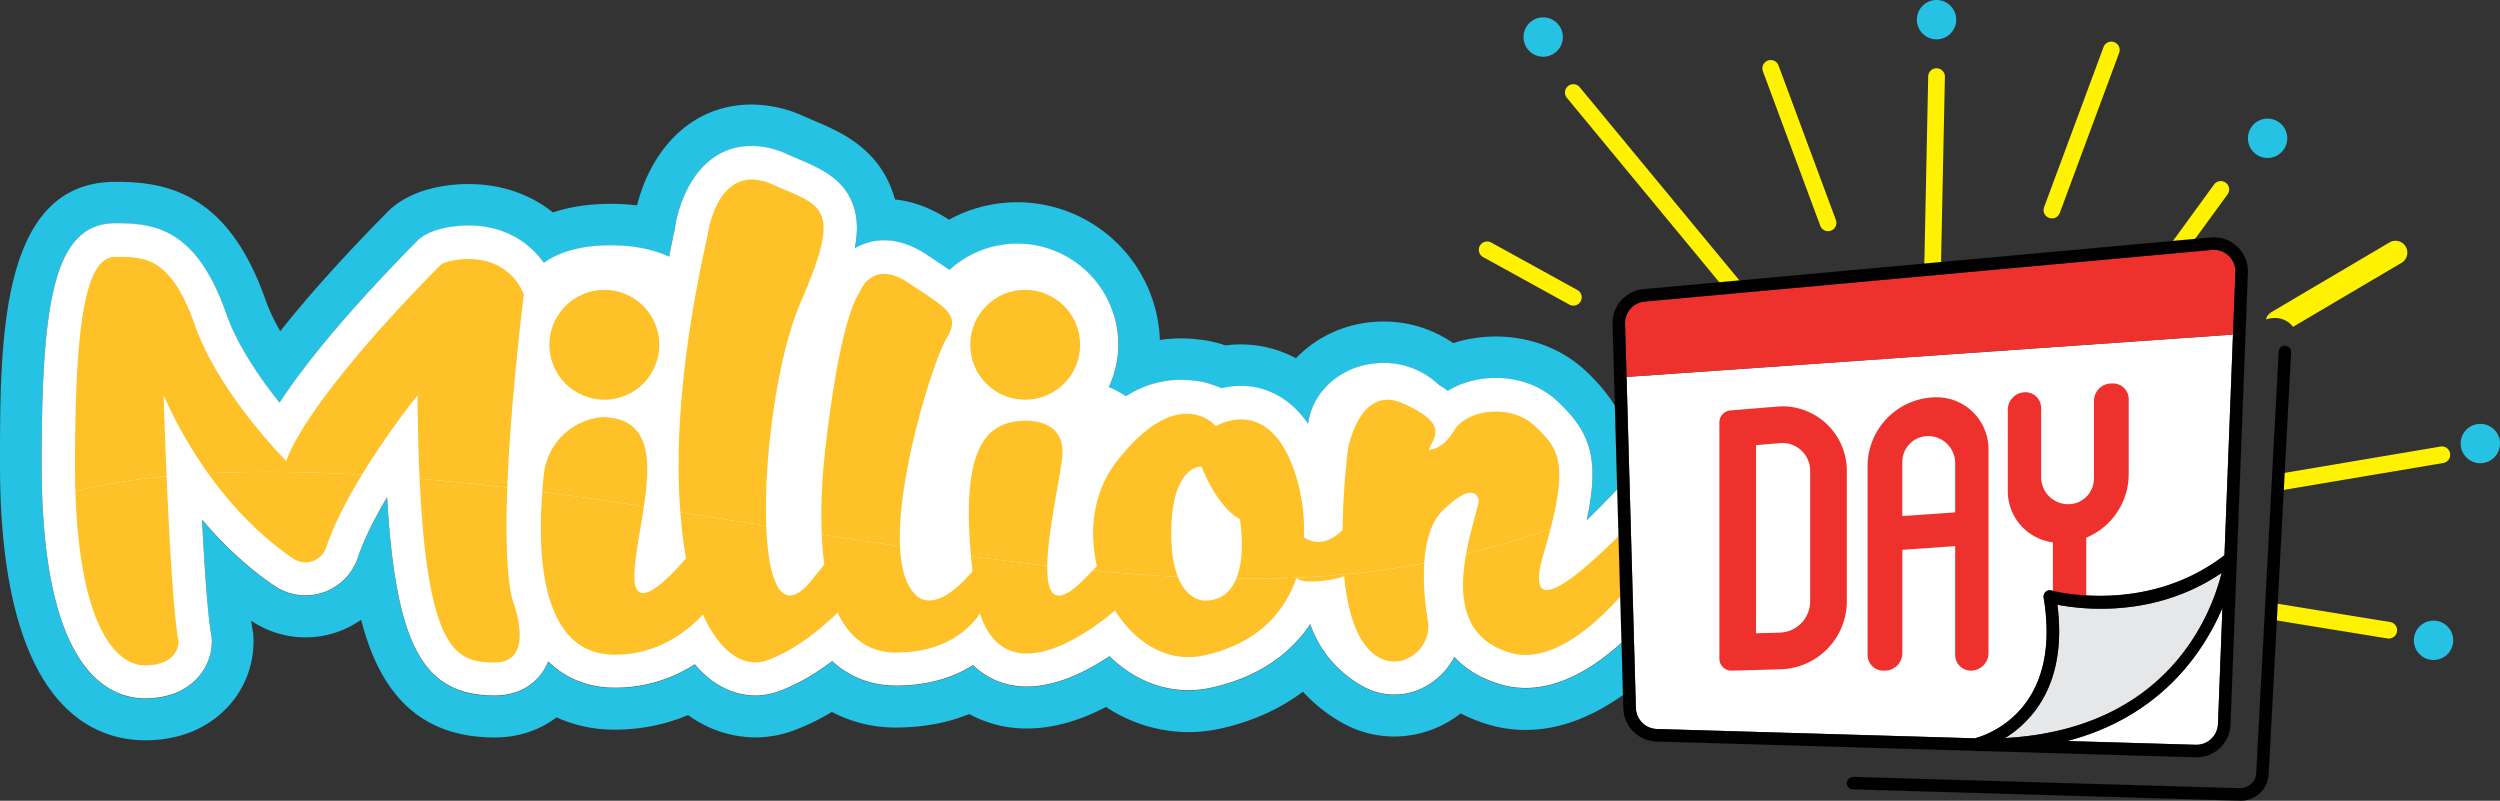 <svg id="b" xmlns="http://www.w3.org/2000/svg" xmlns:xlink="http://www.w3.org/1999/xlink" viewBox="0 0 950.08 304.31"><rect x="0" y="0" width="950.08" height="304.31" fill="#333333" stroke="none"/><defs><filter id="f" x="79.06" y="179.34" width="58.5" height="34.38" color-interpolation-filters="sRGB" filterUnits="userSpaceOnUse"><feFlood flood-color="#fff" result="bg"/><feBlend in="SourceGraphic" in2="bg"/></filter><filter id="i" x="79.06" y="-8343.44" width="58.5" height="32766" color-interpolation-filters="sRGB" filterUnits="userSpaceOnUse"><feFlood flood-color="#fff" result="bg"/><feBlend in="SourceGraphic" in2="bg"/></filter><filter id="n" x="28.65" y="180.99" width="39.19" height="71.85" color-interpolation-filters="sRGB" filterUnits="userSpaceOnUse"><feFlood flood-color="#fff" result="bg"/><feBlend in="SourceGraphic" in2="bg"/></filter><filter id="q" x="28.65" y="-8343.44" width="39.19" height="32766" color-interpolation-filters="sRGB" filterUnits="userSpaceOnUse"><feFlood flood-color="#fff" result="bg"/><feBlend in="SourceGraphic" in2="bg"/></filter><filter id="v" x="159.46" y="181.95" width="38.04" height="69.81" color-interpolation-filters="sRGB" filterUnits="userSpaceOnUse"><feFlood flood-color="#fff" result="bg"/><feBlend in="SourceGraphic" in2="bg"/></filter><filter id="y" x="159.46" y="-8343.44" width="38.04" height="32766" color-interpolation-filters="sRGB" filterUnits="userSpaceOnUse"><feFlood flood-color="#fff" result="bg"/><feBlend in="SourceGraphic" in2="bg"/></filter><filter id="ad" x="205.54" y="186.95" width="337.27" height="64.8" color-interpolation-filters="sRGB" filterUnits="userSpaceOnUse"><feFlood flood-color="#fff" result="bg"/><feBlend in="SourceGraphic" in2="bg"/></filter><filter id="ag" x="205.54" y="-8343.44" width="337.27" height="32766" color-interpolation-filters="sRGB" filterUnits="userSpaceOnUse"><feFlood flood-color="#fff" result="bg"/><feBlend in="SourceGraphic" in2="bg"/></filter><filter id="al" x="555.99" y="200.98" width="60.69" height="47.91" color-interpolation-filters="sRGB" filterUnits="userSpaceOnUse"><feFlood flood-color="#fff" result="bg"/><feBlend in="SourceGraphic" in2="bg"/></filter><filter id="ao" x="555.99" y="-8343.44" width="60.69" height="32766" color-interpolation-filters="sRGB" filterUnits="userSpaceOnUse"><feFlood flood-color="#fff" result="bg"/><feBlend in="SourceGraphic" in2="bg"/></filter><filter id="at" x="368.72" y="131.04" width="39.9" height="20.88" color-interpolation-filters="sRGB" filterUnits="userSpaceOnUse"><feFlood flood-color="#fff" result="bg"/><feBlend in="SourceGraphic" in2="bg"/></filter><filter id="aw" x="368.72" y="-8343.44" width="39.9" height="32766" color-interpolation-filters="sRGB" filterUnits="userSpaceOnUse"><feFlood flood-color="#fff" result="bg"/><feBlend in="SourceGraphic" in2="bg"/></filter><filter id="bb" x="208.79" y="131.04" width="39.9" height="20.88" color-interpolation-filters="sRGB" filterUnits="userSpaceOnUse"><feFlood flood-color="#fff" result="bg"/><feBlend in="SourceGraphic" in2="bg"/></filter><filter id="be" x="208.79" y="-8343.44" width="39.9" height="32766" color-interpolation-filters="sRGB" filterUnits="userSpaceOnUse"><feFlood flood-color="#fff" result="bg"/><feBlend in="SourceGraphic" in2="bg"/></filter><filter id="bj" x="178.48" y="117.65" width="7.28" height="7.28" color-interpolation-filters="sRGB" filterUnits="userSpaceOnUse"><feFlood flood-color="#fff" result="bg"/><feBlend in="SourceGraphic" in2="bg"/></filter><filter id="bm" x="178.48" y="-8343.44" width="7.28" height="32766" color-interpolation-filters="sRGB" filterUnits="userSpaceOnUse"><feFlood flood-color="#fff" result="bg"/><feBlend in="SourceGraphic" in2="bg"/></filter><filter id="br" x="230.64" y="122.92" width="15.33" height="15.33" color-interpolation-filters="sRGB" filterUnits="userSpaceOnUse"><feFlood flood-color="#fff" result="bg"/><feBlend in="SourceGraphic" in2="bg"/></filter><filter id="bu" x="230.64" y="-8343.44" width="15.33" height="32766" color-interpolation-filters="sRGB" filterUnits="userSpaceOnUse"><feFlood flood-color="#fff" result="bg"/><feBlend in="SourceGraphic" in2="bg"/></filter><filter id="bz" x="174.45" y="113.62" width="15.33" height="15.33" color-interpolation-filters="sRGB" filterUnits="userSpaceOnUse"><feFlood flood-color="#fff" result="bg"/><feBlend in="SourceGraphic" in2="bg"/></filter><filter id="cc" x="174.45" y="-8343.44" width="15.33" height="32766" color-interpolation-filters="sRGB" filterUnits="userSpaceOnUse"><feFlood flood-color="#fff" result="bg"/><feBlend in="SourceGraphic" in2="bg"/></filter><filter id="ch" x="391.17" y="124.92" width="15.33" height="15.33" color-interpolation-filters="sRGB" filterUnits="userSpaceOnUse"><feFlood flood-color="#fff" result="bg"/><feBlend in="SourceGraphic" in2="bg"/></filter><filter id="ck" x="391.17" y="-8343.44" width="15.33" height="32766" color-interpolation-filters="sRGB" filterUnits="userSpaceOnUse"><feFlood flood-color="#fff" result="bg"/><feBlend in="SourceGraphic" in2="bg"/></filter><filter id="cp" x="569.83" y="170.61" width="15.33" height="15.33" color-interpolation-filters="sRGB" filterUnits="userSpaceOnUse"><feFlood flood-color="#fff" result="bg"/><feBlend in="SourceGraphic" in2="bg"/></filter><filter id="cs" x="569.83" y="-8343.44" width="15.33" height="32766" color-interpolation-filters="sRGB" filterUnits="userSpaceOnUse"><feFlood flood-color="#fff" result="bg"/><feBlend in="SourceGraphic" in2="bg"/></filter><filter id="cx" x="475.04" y="190.82" width="15.33" height="15.33" color-interpolation-filters="sRGB" filterUnits="userSpaceOnUse"><feFlood flood-color="#fff" result="bg"/><feBlend in="SourceGraphic" in2="bg"/></filter><filter id="da" x="475.04" y="-8343.44" width="15.33" height="32766" color-interpolation-filters="sRGB" filterUnits="userSpaceOnUse"><feFlood flood-color="#fff" result="bg"/><feBlend in="SourceGraphic" in2="bg"/></filter><filter id="df" x="477.2" y="194.85" width="7.28" height="7.28" color-interpolation-filters="sRGB" filterUnits="userSpaceOnUse"><feFlood flood-color="#fff" result="bg"/><feBlend in="SourceGraphic" in2="bg"/></filter><filter id="di" x="477.2" y="-8343.44" width="7.28" height="32766" color-interpolation-filters="sRGB" filterUnits="userSpaceOnUse"><feFlood flood-color="#fff" result="bg"/><feBlend in="SourceGraphic" in2="bg"/></filter><filter id="dn" x="575.43" y="174.64" width="7.28" height="7.28" color-interpolation-filters="sRGB" filterUnits="userSpaceOnUse"><feFlood flood-color="#fff" result="bg"/><feBlend in="SourceGraphic" in2="bg"/></filter><filter id="dq" x="575.43" y="-8343.44" width="7.28" height="32766" color-interpolation-filters="sRGB" filterUnits="userSpaceOnUse"><feFlood flood-color="#fff" result="bg"/><feBlend in="SourceGraphic" in2="bg"/></filter><mask id="g" x="79.06" y="-8343.44" width="58.5" height="32766" maskUnits="userSpaceOnUse"/><mask id="d" x="79.06" y="179.34" width="58.5" height="34.38" maskUnits="userSpaceOnUse"><g filter="url(#f)"><g mask="url(#g)"><path d="M79.06 179.87c11.95 16.73 24.17 26.87 32.41 32.44a8.3 8.3 0 0 0 12.49-4.25c3.05-9.01 8.2-18.75 13.6-27.64-23.08-1.3-42.4-1.34-58.5-.55Z" style="mix-blend-mode:multiply" fill="url(#j)"/></g></g></mask><mask id="o" x="28.65" y="-8343.44" width="39.19" height="32766" maskUnits="userSpaceOnUse"/><mask id="l" x="28.65" y="180.99" width="39.19" height="71.85" maskUnits="userSpaceOnUse"><g filter="url(#n)"><g mask="url(#o)"><path d="M67.84 243.94c-2-11.37-3.56-40.23-4.53-62.95-14.58 1.38-25.93 3.46-34.66 5.77 1.56 49.01 14.4 66.08 26.53 66.08 12.93 0 12.66-8.9 12.66-8.9Z" style="mix-blend-mode:multiply" fill="url(#r)"/></g></g></mask><mask id="w" x="159.46" y="-8343.44" width="38.04" height="32766" maskUnits="userSpaceOnUse"/><mask id="t" x="159.46" y="181.95" width="38.04" height="69.81" maskUnits="userSpaceOnUse"><g filter="url(#v)"><g mask="url(#w)"><path d="M188.03 251.76c16.17 0 6.74-23.72 6.74-23.72-2.36-9.23-2.64-25.38-1.98-42.75-11.81-1.38-22.89-2.47-33.33-3.34 3.1 66.6 14.38 69.8 28.57 69.8Z" style="mix-blend-mode:multiply" fill="url(#z)"/></g></g></mask><mask id="ae" x="205.54" y="-8343.44" width="337.27" height="32766" maskUnits="userSpaceOnUse"/><mask id="ab" x="205.54" y="186.95" width="337.27" height="64.8" maskUnits="userSpaceOnUse"><g filter="url(#ad)"><g mask="url(#ae)"><path d="M233.57 248.8c14.36 0 25.3-6.56 33.58-15.22 6.71 14.85 16.01 20.4 24.36 17.37 11.1-4.03 20.98-12.41 26.82-18.12 4.45 9.38 11.55 15.16 22.23 15.16 18.76 0 27.9-9 31.86-14.85 9.31 28.67 38.17 9.96 50.87-.78.14-.13.26-.29.4-.42 7.72 12.3 20.05 20.2 33.96 17.12 19.93-4.42 30.4-16.02 35-29.34 1.33.86 3.37 1.36 6.43 1.25 4.92-.18 8.7-.9 11.74-2 1.85 19.09 7.34 27.68 13.42 30.99 9.17 4.98 20.12-3.77 18.39-14.05-1.05-6.25-1.85-14.3-1.36-21.91-22.8 4.35-46 6.16-71.44 5.91-1.95 4.73-5.52 8.34-11.98 8.34 0 0-6.5.35-10.21-9.04a735.93 735.93 0 0 1-32.35-2.42c-1.5 1.56-3.06 3.14-4.8 4.79-9.92 9.36-12.65 3.79-12.49-6.6a1442.9 1442.9 0 0 1-28.99-3.6c.17 1.87.34 3.75.56 5.73-15.44 18.22-22 8.5-22 8.5-3.55-3.72-5.19-10.16-5.54-18-9.53-1.4-19.46-2.9-29.73-4.48.17 3.92.48 7.7.98 11.28-1.82 2.55-3.18 3.93-3.18 3.93-12.4 17.3-18.05 4.2-18.9-18.5a14343.7 14343.7 0 0 1-32.64-5.18c.5 6.32 1.19 12.26 2.17 17.5-7.3 8.49-20.6 21.87-19.61 5.38.44-7.5 2.3-16.44 3.58-25.07-13.6-2.13-26.46-3.96-38.62-5.52-1.98 26.1.27 61.84 27.5 61.84Z" style="mix-blend-mode:multiply" fill="url(#ah)"/></g></g></mask><mask id="am" x="555.99" y="-8343.44" width="60.69" height="32766" maskUnits="userSpaceOnUse"/><mask id="aj" x="555.99" y="200.98" width="60.69" height="47.91" maskUnits="userSpaceOnUse"><g filter="url(#al)"><g mask="url(#am)"><path d="M573.66 247.99c14.83 4.52 31-8.68 43.02-22.26-.03-.18-.1-.32-.1-.52v-22.95c-18.94 19-37.61 33.95-29.99 8.27 1.04-3.5 1.9-6.62 2.65-9.55a344.94 344.94 0 0 1-32.06 9.54c-2.71 14.95-2.13 31.8 16.48 37.47Z" style="mix-blend-mode:multiply" fill="url(#ap)"/></g></g></mask><mask id="au" x="368.72" y="-8343.44" width="39.9" height="32766" maskUnits="userSpaceOnUse"/><mask id="ar" x="368.72" y="131.04" width="39.9" height="20.88" maskUnits="userSpaceOnUse"><g filter="url(#at)"><g mask="url(#au)"><path d="M389.6 151.92c8.48 0 15.75-5.08 19.02-12.34-20.8 8.11-34-1.96-39.9-8.54a20.88 20.88 0 0 0 20.88 20.88Z" style="mix-blend-mode:multiply" fill="url(#ax)"/></g></g></mask><mask id="bc" x="208.79" y="-8343.44" width="39.9" height="32766" maskUnits="userSpaceOnUse"/><mask id="az" x="208.79" y="131.04" width="39.9" height="20.88" maskUnits="userSpaceOnUse"><g filter="url(#bb)"><g mask="url(#bc)"><path d="M229.67 151.92c8.49 0 15.75-5.08 19.02-12.34-20.8 8.11-34-1.96-39.9-8.54a20.88 20.88 0 0 0 20.88 20.88Z" style="mix-blend-mode:multiply" fill="url(#bf)"/></g></g></mask><mask id="bk" x="178.48" y="-8343.44" width="7.28" height="32766" maskUnits="userSpaceOnUse"/><mask id="bh" x="178.48" y="117.65" width="7.28" height="7.28" maskUnits="userSpaceOnUse"><g filter="url(#bj)"><g mask="url(#bk)"><path d="M185.76 121.28a3.64 3.64 0 1 1-7.28 0 3.64 3.64 0 0 1 7.28 0Z" style="mix-blend-mode:multiply" fill="url(#bn)"/></g></g></mask><mask id="bs" x="230.64" y="-8343.44" width="15.33" height="32766" maskUnits="userSpaceOnUse"/><mask id="bp" x="230.64" y="122.92" width="15.33" height="15.33" maskUnits="userSpaceOnUse"><g filter="url(#br)"><g mask="url(#bs)"><circle cx="238.31" cy="130.58" r="7.67" transform="rotate(-45 238.3 130.58)" style="mix-blend-mode:multiply" fill="url(#bv)"/></g></g></mask><mask id="ca" x="174.45" y="-8343.44" width="15.33" height="32766" maskUnits="userSpaceOnUse"/><mask id="bx" x="174.45" y="113.62" width="15.33" height="15.33" maskUnits="userSpaceOnUse"><g filter="url(#bz)"><g mask="url(#ca)"><circle cx="182.12" cy="121.28" r="7.67" transform="rotate(-81.14 182.12 121.28)" style="mix-blend-mode:multiply" fill="url(#cd)"/></g></g></mask><mask id="ci" x="391.17" y="-8343.44" width="15.33" height="32766" maskUnits="userSpaceOnUse"/><mask id="cf" x="391.17" y="124.92" width="15.33" height="15.33" maskUnits="userSpaceOnUse"><g filter="url(#ch)"><g mask="url(#ci)"><circle cx="398.83" cy="132.59" r="7.67" style="mix-blend-mode:multiply" fill="url(#cl)"/></g></g></mask><mask id="cq" x="569.83" y="-8343.44" width="15.33" height="32766" maskUnits="userSpaceOnUse"/><mask id="cn" x="569.83" y="170.61" width="15.33" height="15.33" maskUnits="userSpaceOnUse"><g filter="url(#cp)"><g mask="url(#cq)"><circle cx="577.5" cy="178.28" r="7.67" transform="rotate(-45 577.5 178.28)" style="mix-blend-mode:multiply" fill="url(#ct)"/></g></g></mask><mask id="cy" x="475.04" y="-8343.44" width="15.33" height="32766" maskUnits="userSpaceOnUse"/><mask id="cv" x="475.04" y="190.82" width="15.33" height="15.33" maskUnits="userSpaceOnUse"><g filter="url(#cx)"><g mask="url(#cy)"><circle cx="482.71" cy="198.49" r="7.67" style="mix-blend-mode:multiply" fill="url(#db)"/></g></g></mask><mask id="dg" x="477.2" y="-8343.44" width="7.28" height="32766" maskUnits="userSpaceOnUse"/><mask id="dd" x="477.2" y="194.85" width="7.28" height="7.28" maskUnits="userSpaceOnUse"><g filter="url(#df)"><g mask="url(#dg)"><circle cx="480.84" cy="198.49" r="3.64" style="mix-blend-mode:multiply" fill="url(#dj)"/></g></g></mask><mask id="do" x="575.43" y="-8343.44" width="7.28" height="32766" maskUnits="userSpaceOnUse"/><mask id="dl" x="575.43" y="174.64" width="7.28" height="7.28" maskUnits="userSpaceOnUse"><g filter="url(#dn)"><g mask="url(#do)"><path d="M582.7 178.28a3.64 3.64 0 1 1-7.27 0 3.64 3.64 0 0 1 7.27 0Z" style="mix-blend-mode:multiply" fill="url(#dr)"/></g></g></mask><radialGradient id="bn" cx="182.12" cy="121.28" fx="182.12" fy="121.28" r="3.64" gradientUnits="userSpaceOnUse"><stop offset=".47" stop-color="#fff"/><stop offset=".48" stop-color="#f8f8f8"/><stop offset=".54" stop-color="#bebebe"/><stop offset=".6" stop-color="#8b8b8b"/><stop offset=".67" stop-color="#606060"/><stop offset=".73" stop-color="#3d3d3d"/><stop offset=".8" stop-color="#222"/><stop offset=".86" stop-color="#0f0f0f"/><stop offset=".93" stop-color="#030303"/><stop offset="1"/></radialGradient><radialGradient id="bo" cx="182.12" cy="121.28" fx="182.12" fy="121.28" r="3.64" gradientUnits="userSpaceOnUse"><stop offset=".47" stop-color="#fff"/><stop offset=".48" stop-color="#fff"/><stop offset="1" stop-color="#fff"/></radialGradient><radialGradient id="bv" cx="238.31" cy="130.58" fx="238.31" fy="130.58" r="7.67" gradientTransform="rotate(45 238.3 130.58)" gradientUnits="userSpaceOnUse"><stop offset="0" stop-color="#fff"/><stop offset=".09" stop-color="#f8f8f8"/><stop offset=".22" stop-color="#e7e7e7"/><stop offset=".36" stop-color="#cbcbcb"/><stop offset=".52" stop-color="#a3a3a3"/><stop offset=".69" stop-color="#717171"/><stop offset=".86" stop-color="#343434"/><stop offset="1"/></radialGradient><radialGradient id="bw" cx="238.31" cy="130.58" fx="238.31" fy="130.58" r="7.67" gradientTransform="rotate(45 238.3 130.58)" gradientUnits="userSpaceOnUse"><stop offset="0" stop-color="#fff"/><stop offset="1" stop-color="#fff"/></radialGradient><radialGradient id="cd" cx="182.12" cy="121.28" fx="182.12" fy="121.28" r="7.67" gradientTransform="rotate(81.14 182.12 121.28)" xlink:href="#bv"/><radialGradient id="ce" cx="182.12" cy="121.28" fx="182.12" fy="121.28" r="7.67" gradientTransform="rotate(81.14 182.12 121.28)" xlink:href="#bw"/><radialGradient id="cl" cx="398.83" cy="132.59" fx="398.83" fy="132.59" r="7.67" xlink:href="#bv"/><radialGradient id="cm" cx="398.83" cy="132.59" fx="398.83" fy="132.59" r="7.67" xlink:href="#bw"/><radialGradient id="ct" cx="577.5" cy="178.28" fx="577.5" fy="178.28" r="7.67" gradientTransform="rotate(45 577.5 178.28)" xlink:href="#bv"/><radialGradient id="cu" cx="577.5" cy="178.28" fx="577.5" fy="178.28" r="7.67" gradientTransform="rotate(45 577.5 178.28)" xlink:href="#bw"/><radialGradient id="db" cx="482.71" cy="198.49" fx="482.71" fy="198.49" r="7.67" xlink:href="#bv"/><radialGradient id="dc" cx="482.71" cy="198.49" fx="482.71" fy="198.49" r="7.67" xlink:href="#bw"/><radialGradient id="dj" cx="480.84" cy="198.49" fx="480.84" fy="198.49" r="3.64" xlink:href="#bn"/><radialGradient id="dk" cx="480.84" cy="198.49" fx="480.84" fy="198.49" r="3.64" xlink:href="#bo"/><radialGradient id="dr" cx="579.07" cy="178.28" fx="579.07" fy="178.28" r="3.64" xlink:href="#bn"/><radialGradient id="ds" cx="579.07" cy="178.28" fx="579.07" fy="178.28" r="3.64" xlink:href="#bo"/><linearGradient id="j" x1="108.31" y1="252.84" x2="108.31" y2="170.5" gradientUnits="userSpaceOnUse"><stop offset="0"/><stop offset=".03" stop-color="#292929"/><stop offset=".06" stop-color="#565656"/><stop offset=".1" stop-color="#7e7e7e"/><stop offset=".14" stop-color="#a1a1a1"/><stop offset=".19" stop-color="#bebebe"/><stop offset=".24" stop-color="#d6d6d6"/><stop offset=".29" stop-color="#e8e8e8"/><stop offset=".36" stop-color="#f5f5f5"/><stop offset=".45" stop-color="#fcfcfc"/><stop offset=".63" stop-color="#fff"/><stop offset=".64" stop-color="#fff"/><stop offset=".96" stop-color="#fff"/></linearGradient><linearGradient id="k" x1="108.31" y1="252.84" x2="108.31" y2="170.5" gradientUnits="userSpaceOnUse"><stop offset="0" stop-color="#fff"/><stop offset="0" stop-color="#fefdfc"/><stop offset=".04" stop-color="#fde4d0"/><stop offset=".08" stop-color="#fbcea9"/><stop offset=".12" stop-color="#f9bb86"/><stop offset=".17" stop-color="#f8ab69"/><stop offset=".22" stop-color="#f79d51"/><stop offset=".28" stop-color="#f6933f"/><stop offset=".35" stop-color="#f68c32"/><stop offset=".44" stop-color="#f6882b"/><stop offset=".63" stop-color="#f68729"/><stop offset=".64" stop-color="#f68729"/><stop offset=".96" stop-color="#f68729"/></linearGradient><linearGradient id="r" x1="48.25" y1="252.84" x2="48.25" y2="170.5" xlink:href="#j"/><linearGradient id="s" x1="48.25" y1="252.84" x2="48.25" y2="170.5" xlink:href="#k"/><linearGradient id="z" x1="178.48" y1="252.84" x2="178.48" y2="170.5" xlink:href="#j"/><linearGradient id="aa" x1="178.48" y1="252.84" x2="178.48" y2="170.5" xlink:href="#k"/><linearGradient id="ah" x1="374.17" y1="252.84" x2="374.17" y2="170.5" xlink:href="#j"/><linearGradient id="ai" x1="374.17" y1="252.84" x2="374.17" y2="170.5" xlink:href="#k"/><linearGradient id="ap" x1="586.33" y1="252.84" x2="586.33" y2="170.5" xlink:href="#j"/><linearGradient id="aq" x1="586.33" y1="252.84" x2="586.33" y2="170.5" xlink:href="#k"/><linearGradient id="ax" x1="388.67" y1="151.92" x2="388.67" y2="131.04" gradientUnits="userSpaceOnUse"><stop offset="0"/><stop offset=".04" stop-color="#292929"/><stop offset=".1" stop-color="#565656"/><stop offset=".15" stop-color="#7e7e7e"/><stop offset=".22" stop-color="#a1a1a1"/><stop offset=".28" stop-color="#bebebe"/><stop offset=".36" stop-color="#d6d6d6"/><stop offset=".44" stop-color="#e8e8e8"/><stop offset=".54" stop-color="#f5f5f5"/><stop offset=".68" stop-color="#fcfcfc"/><stop offset=".96" stop-color="#fff"/></linearGradient><linearGradient id="ay" x1="388.67" y1="151.92" x2="388.67" y2="131.04" gradientUnits="userSpaceOnUse"><stop offset="0" stop-color="#fff"/><stop offset="0" stop-color="#fefdfc"/><stop offset=".06" stop-color="#fde4d0"/><stop offset=".12" stop-color="#fbcea9"/><stop offset=".18" stop-color="#f9bb86"/><stop offset=".25" stop-color="#f8ab69"/><stop offset=".33" stop-color="#f79d51"/><stop offset=".42" stop-color="#f6933f"/><stop offset=".53" stop-color="#f68c32"/><stop offset=".66" stop-color="#f6882b"/><stop offset=".96" stop-color="#f68729"/></linearGradient><linearGradient id="bf" x1="228.74" x2="228.74" xlink:href="#ax"/><linearGradient id="bg" x1="228.74" x2="228.74" xlink:href="#ay"/><style>.en{fill:#fff}.fc{fill:#26c2e4}.fz{fill:#fec128}.ga{fill:none}.gb{fill:#fff200}.go{stroke:#231f20;stroke-miterlimit:10;stroke-width:.025px}.gt{fill:#ee312c}</style></defs><g id="c"><path class="fc" d="M569.96 260.1c-7.68-2.34-13.27-5.97-17.28-10.38a26.38 26.38 0 0 1-3.4 5.11 25.56 25.56 0 0 1-19.47 9.23c-4.02 0-8.04-1.03-11.62-2.98-7.92-4.3-16.32-12.25-20.24-23.8-6.8 10.13-18.25 19.87-37.56 24.15-2.9.64-5.85.97-8.76.97-11.02 0-21.49-4.6-30.01-12.92-8.71 5.85-20.08 11.54-31.36 11.54-8.02 0-15.02-2.86-20.47-8.14-6.9 4.35-16.4 7.77-29.23 7.77-9.47 0-17.76-3.23-24.3-9.3-5.9 4.47-12.86 8.76-20.43 11.5a25.67 25.67 0 0 1-8.78 1.56c-5.5 0-14.58-1.82-23.02-11.85a55.35 55.35 0 0 1-30.46 8.9c-9.93 0-18.6-3.48-25.26-10.01a21.02 21.02 0 0 1-2.09 3.96c-3.94 5.81-10.4 9.02-18.19 9.02-26.64 0-37.6-17.87-40.91-75.38-4.52 7.6-8.67 15.68-11.17 23.07a20.99 20.99 0 0 1-31.58 10.68c-6.85-4.63-16.98-12.68-27.6-25.26.95 18.49 2.17 36.4 3.55 44.21l.15.9.03.91c.06 1.96-.2 8.8-5.91 14.7-3.21 3.3-9.18 7.24-19.41 7.24-14.7 0-39.35-11.55-39.35-88.93 0-60.76 4.34-91.62 28.03-91.62h.65c14.9 0 30.37 2.65 41.48 34.35 4.32 12.32 13.04 24.83 20.26 33.84 8.38-12.84 23.84-32.66 52.29-61.46 5.54-5.61 17.19-5.9 19.46-5.9 12.19 0 22.24 5.14 28.7 14.21 4.14-3.04 11.9-6.67 25.39-6.67 10.08 0 17.2 2.04 22.2 4.33.69-3.4 1.32-6.77 2.1-10.25 1.67-12.15 9.59-31.83 29.33-31.83 4.22 0 8.62 1 13.08 2.98 1.47.65 2.87 1.25 4.2 1.8 8.4 3.59 17.1 7.29 20.93 16.9 2.03 5.1 2.2 10.66.9 17.24A21.54 21.54 0 0 1 336 91.43c5.37 0 10.92 1.9 16.49 5.65 1.42.96 2.76 1.84 4 2.66 1.38.91 2.86 1.9 4.34 2.95a38.2 38.2 0 0 1 25.77-10 38.4 38.4 0 0 1 38.4 38.4c0 5.77-1.3 11.22-3.6 16.12 2.32.93 4.46 2.15 6.52 3.49a38.19 38.19 0 0 1 25.58-5.96c2.49.22 4.73.71 6.73 1.4l.22.08c.41.14.83.28 1.22.44.87.31 1.73.62 2.57.99 2.18-.53 4.67-.91 7.38-.91 6.17 0 17.01 2.07 25.52 14.42 1.65-12.99 13.75-23.12 28.6-23.12 8.35 0 15.8 3.24 21.09 8.33 1.15.74 2.34 1.43 3.39 2.29 5.08-3.15 11.45-4.93 18.29-4.93 9.06 0 17.43 3.21 23.58 9.05C604 164.1 608.19 173.84 603 197.85c3.5-3.4 7.78-7.74 12.76-12.96V157.8c-2.95-5.75-7.12-11.14-12.78-16.52-9.1-8.63-21.35-13.39-34.48-13.39-5.65 0-11.13.85-16.25 2.51a46.24 46.24 0 0 0-26.52-8.2c-13.1 0-25 5.35-33.22 13.95a44.25 44.25 0 0 0-26.8-4.87l-.37-.13a43.69 43.69 0 0 0-10.22-2.17 53.76 53.76 0 0 0-14.33.22 54.3 54.3 0 0 0-54.2-52.34c-9.14 0-18.03 2.3-25.94 6.63-6.7-4.38-13.59-6.96-20.54-7.69-.4-1.5-.9-2.97-1.47-4.42-6.27-15.74-19.67-21.44-29.45-25.6-1.32-.56-2.62-1.11-3.98-1.72a48.03 48.03 0 0 0-19.49-4.33c-23.94 0-38.57 18.28-43.63 38.34-3.22-.4-6.55-.6-10-.6-8.98 0-16.22 1.36-21.96 3.27-8.8-7.04-19.83-10.8-32.13-10.8-6.09 0-21.27 1.03-30.73 10.6-16.46 16.67-30.09 31.83-40.75 45.31a70.88 70.88 0 0 1-5.59-11.8c-13.88-39.6-36.3-44.94-56.42-44.94h-.65C0 69.12 0 128.7 0 176.57c0 91.15 34.57 104.76 55.18 104.76 15.76 0 25.43-6.55 30.77-12.05a36.37 36.37 0 0 0 10.38-26.2l-.03-.91-.04-1.14-.2-1.12-.15-.9c-.13-.72-.28-1.72-.46-3.13l.05.04a36.78 36.78 0 0 0 41.74-.39c6.53 25.41 20.2 44.73 50.79 44.73 8.87 0 17-2.7 23.46-7.65a52.59 52.59 0 0 0 22.08 4.68c9.82 0 19.17-1.86 27.93-5.55a43.66 43.66 0 0 0 25.56 8.5c4.82 0 9.58-.84 14.16-2.5 4.96-1.8 9.94-4.2 14.91-7.19a51.55 51.55 0 0 0 24.43 5.93c10.09 0 19.4-1.72 27.78-5.13a44.99 44.99 0 0 0 21.92 5.5c9.56 0 19.63-2.75 30.06-8.18a57.12 57.12 0 0 0 31.31 9.56c4.06 0 8.16-.45 12.19-1.34 11.97-2.66 22.54-7.41 31.35-14.03A59.59 59.59 0 0 0 510.63 275a40.3 40.3 0 0 0 19.18 4.9 41 41 0 0 0 25.28-8.78 61.2 61.2 0 0 0 10.26 4.14 49.53 49.53 0 0 0 14.45 2.14c14.25 0 27.38-6.12 38.8-14.59v-20.6c-11.1 10.59-24.58 19.36-38.8 19.36-3.36 0-6.67-.5-9.84-1.46Z"/><path class="en" d="M603 197.74c5.19-24.01 1-33.75-10.92-45.07-6.15-5.84-14.52-9.05-23.58-9.05-6.84 0-13.21 1.78-18.3 4.93-1.04-.86-2.23-1.55-3.38-2.29a30.29 30.29 0 0 0-21.09-8.33c-14.85 0-26.95 10.13-28.6 23.12-8.5-12.35-19.35-14.42-25.52-14.42-2.71 0-5.2.38-7.38.9-.84-.36-1.7-.67-2.57-.98-.39-.16-.8-.3-1.22-.45l-.22-.07c-2-.69-4.24-1.18-6.73-1.4a38.19 38.19 0 0 0-25.58 5.96 37.74 37.74 0 0 0-6.51-3.49 38.03 38.03 0 0 0 3.59-16.12 38.4 38.4 0 0 0-38.4-38.4 38.2 38.2 0 0 0-25.77 10 172.6 172.6 0 0 0-4.34-2.95c-1.24-.82-2.58-1.7-4-2.66-5.57-3.75-11.12-5.65-16.5-5.65-4.24 0-8 1.17-11.15 3.06 1.3-6.58 1.13-12.14-.9-17.24-3.83-9.61-12.53-13.31-20.94-16.9-1.32-.55-2.72-1.15-4.2-1.8a32.33 32.33 0 0 0-13.07-2.98c-19.74 0-27.66 19.68-29.33 31.83-.78 3.48-1.41 6.84-2.1 10.25-5-2.3-12.12-4.33-22.2-4.33-13.5 0-21.25 3.63-25.4 6.67-6.45-9.07-16.5-14.21-28.69-14.21-2.27 0-13.92.28-19.46 5.9-28.45 28.8-43.9 48.62-52.3 61.46-7.2-9-15.93-21.53-20.25-33.84-11.1-31.7-26.58-34.35-41.48-34.35h-.65c-23.7 0-28.03 30.86-28.03 91.62 0 77.38 24.65 88.93 39.35 88.93 10.23 0 16.2-3.94 19.4-7.25a20.7 20.7 0 0 0 5.92-14.69l-.03-.91-.15-.9c-1.38-7.8-2.6-25.72-3.55-44.21 10.62 12.58 20.75 20.63 27.6 25.26a20.99 20.99 0 0 0 31.58-10.68c2.5-7.39 6.65-15.47 11.17-23.07 3.31 57.5 14.27 75.37 40.91 75.37 7.79 0 14.25-3.2 18.2-9 .85-1.27 1.52-2.6 2.08-3.97 6.67 6.53 15.33 10 25.26 10a55.35 55.35 0 0 0 30.46-8.9c8.44 10.03 17.53 11.86 23.02 11.86 2.98 0 5.93-.52 8.78-1.55 7.57-2.75 14.53-7.04 20.43-11.51 6.54 6.07 14.83 9.3 24.3 9.3 12.82 0 22.33-3.42 29.23-7.78 5.45 5.3 12.45 8.14 20.47 8.14 11.28 0 22.65-5.68 31.36-11.53 8.52 8.33 19 12.92 30.01 12.92 2.91 0 5.86-.33 8.76-.97 19.31-4.28 30.75-14.02 37.56-24.15 3.92 11.55 12.32 19.5 20.24 23.8a24.41 24.41 0 0 0 11.62 2.98c7.41 0 14.51-3.36 19.47-9.23a26.37 26.37 0 0 0 3.4-5.11c4 4.41 9.6 8.04 17.28 10.38 3.17.97 6.48 1.46 9.84 1.46 14 0 27.26-8.5 38.25-18.87l-2.29-84.88v27.08A476.49 476.49 0 0 1 603 197.74Z"/><path class="fz" d="M573.66 247.99c14.83 4.52 31-8.68 43.02-22.26-.03-.18-.1-.32-.1-.52v-22.95c-18.94 19-37.61 33.95-29.99 8.27 1.04-3.5 1.9-6.62 2.65-9.55a344.94 344.94 0 0 1-32.06 9.54c-2.71 14.95-2.13 31.8 16.48 37.47Z"/><path class="ga" d="M548.33 193.97c-4.62 4.48-6.55 12.02-7.06 20.03a317.81 317.81 0 0 0 15.9-3.48c1.42-7.77 3.7-15.04 4.83-19.93 0 0-.47-9.4-13.67 3.38ZM471.19 197.32c-8.9-4.85-14.56-20-14.56-20s-11.52-.81-11.52 25.46c0 7.47 1.05 12.7 2.53 16.43 7.6.4 14.99.63 22.2.7 3.77-9.16 1.35-22.59 1.35-22.59ZM137.56 180.42c6.97.4 14.22.89 21.9 1.53-.43-9.29-.7-19.79-.8-31.7 0 0-11 13.58-21.1 30.17ZM63.31 180.99a353.9 353.9 0 0 1 15.75-1.12 171.4 171.4 0 0 1-16.88-29.62s.4 13.62 1.13 30.74Z"/><path class="fz" d="M62.18 150.25a171.4 171.4 0 0 0 16.88 29.62c16.1-.8 35.42-.75 58.5.55 10.1-16.6 21.1-30.17 21.1-30.17.1 11.91.37 22.4.8 31.7 10.44.87 21.52 1.96 33.33 3.34 1.3-34.31 6.29-73.4 6.29-73.4-8.09-18.86-30-12.86-31.53-11.31-53.76 54.44-58.75 74.65-58.75 74.65s-25.6-25.6-34.76-51.74c-9.16-26.14-19.4-25.87-30.18-25.87s-15.36 22.1-15.36 78.95c0 3.54.05 6.93.15 10.19 8.73-2.3 20.08-4.4 34.66-5.77-.73-17.12-1.13-30.74-1.13-30.74Z"/><circle class="fz" cx="389.6" cy="131.03" r="20.88"/><path class="fz" d="M304.18 115.14c16.17-37.17 8.55-36.56-10.51-45.01-21.3-9.43-24.8 19.47-24.8 19.47-10 44.66-12.34 79.32-10.31 105.06 11.27 1.8 22.17 3.54 32.63 5.18-.99-26.08 4.34-64.82 12.99-84.7ZM359.69 128.6c5.66-9.16-.27-11.58-14.28-21.01-14.02-9.43-18.6 3.23-18.6 3.23-2.83 4.16-8.08 16.98-12.93 57.67-1.44 12.05-2.07 23.9-1.58 34.64 10.27 1.58 20.2 3.08 29.73 4.48-1.21-27.35 13.26-71.88 17.66-79ZM445.11 202.78c0-26.27 11.52-25.46 11.52-25.46s5.66 15.15 14.56 20c0 0 2.42 13.43-1.36 22.6 25.44.24 48.64-1.57 71.44-5.92.5-8.01 2.44-15.55 7.06-20.03 13.2-12.78 13.67-3.38 13.67-3.38-1.13 4.89-3.41 12.16-4.82 19.93 10.6-2.59 21.23-5.75 32.06-9.54 6.68-25.95 2.6-30.97-5.88-39.02-9.43-8.95-26.14-6.14-30.72 1.61-4.58 7.75-9.7 7.34-9.7 7.34 2.7-5.65 7-10.03-9.7-17.58-16.71-7.54-21.02 17.58-21.02 17.58a310.83 310.83 0 0 0-2.02 30.55c-4.08 3.98-9.13 6.26-14.68 2.77.55-11.98-2.3-23.74-6.35-31.77-10.5-20.81-27.08-10.5-27.08-10.5s-14.15-16.98-37.8 13.54c-8.85 11.43-10.52 26.25-7.43 39.66l-1.57 1.63a735.93 735.93 0 0 0 32.35 2.42c-1.48-3.73-2.53-8.96-2.53-16.43ZM229 158.52a24.46 24.46 0 0 0-22.33 21.74c-.23 2.12-.42 4.38-.6 6.69 12.17 1.56 25.02 3.39 38.63 5.52 2.6-17.43 2.86-33.6-15.7-33.95ZM403.61 174.42c2.16-16.71-15.9-14.43-15.9-14.43-16.13 1.1-21.8 16.39-18.7 51.4a1442.9 1442.9 0 0 0 28.99 3.59c.18-12.34 4.44-31.49 5.61-40.56ZM79.06 179.87c11.95 16.73 24.17 26.87 32.41 32.44a8.3 8.3 0 0 0 12.49-4.25c3.05-9.01 8.2-18.75 13.6-27.64-23.08-1.3-42.4-1.34-58.5-.55ZM67.84 243.94c-2-11.37-3.56-40.23-4.53-62.95-14.58 1.38-25.93 3.46-34.66 5.77 1.56 49.01 14.4 66.08 26.53 66.08 12.93 0 12.66-8.9 12.66-8.9ZM188.03 251.76c16.17 0 6.74-23.72 6.74-23.72-2.36-9.23-2.64-25.38-1.98-42.75-11.81-1.38-22.89-2.47-33.33-3.34 3.1 66.6 14.38 69.8 28.57 69.8Z"/><path class="fz" d="M233.57 248.8c14.36 0 25.3-6.56 33.58-15.22 6.71 14.85 16.01 20.4 24.36 17.37 11.1-4.03 20.98-12.41 26.82-18.12 4.45 9.38 11.55 15.16 22.23 15.16 18.76 0 27.9-9 31.86-14.85 9.31 28.67 38.17 9.96 50.87-.78.14-.13.26-.29.4-.42 7.72 12.3 20.05 20.2 33.96 17.12 19.93-4.42 30.4-16.02 35-29.34 1.33.86 3.37 1.36 6.43 1.25 4.92-.18 8.7-.9 11.74-2 1.85 19.09 7.34 27.68 13.42 30.99 9.17 4.98 20.12-3.77 18.39-14.05-1.05-6.25-1.85-14.3-1.36-21.91-22.8 4.35-46 6.16-71.44 5.91-1.95 4.73-5.52 8.34-11.98 8.34 0 0-6.5.35-10.21-9.04a735.93 735.93 0 0 1-32.35-2.42c-1.5 1.56-3.06 3.14-4.8 4.79-9.92 9.36-12.65 3.79-12.49-6.6a1442.9 1442.9 0 0 1-28.99-3.6c.17 1.87.34 3.75.56 5.73-15.44 18.22-22 8.5-22 8.5-3.55-3.72-5.19-10.16-5.54-18-9.53-1.4-19.46-2.9-29.73-4.48.17 3.92.48 7.7.98 11.28-1.82 2.55-3.18 3.93-3.18 3.93-12.4 17.3-18.05 4.2-18.9-18.5a14343.7 14343.7 0 0 1-32.64-5.18c.5 6.32 1.19 12.26 2.17 17.5-7.3 8.49-20.6 21.87-19.61 5.38.44-7.5 2.3-16.44 3.58-25.07-13.6-2.13-26.46-3.96-38.62-5.52-1.98 26.1.27 61.84 27.5 61.84Z"/><g mask="url(#d)"><path d="M79.06 179.87c11.95 16.73 24.17 26.87 32.41 32.44a8.3 8.3 0 0 0 12.49-4.25c3.05-9.01 8.2-18.75 13.6-27.64-23.08-1.3-42.4-1.34-58.5-.55Z" fill="url(#k)"/></g><g mask="url(#l)"><path d="M67.84 243.94c-2-11.37-3.56-40.23-4.53-62.95-14.58 1.38-25.93 3.46-34.66 5.77 1.56 49.01 14.4 66.08 26.53 66.08 12.93 0 12.66-8.9 12.66-8.9Z" fill="url(#s)"/></g><g mask="url(#t)"><path d="M188.03 251.76c16.17 0 6.74-23.72 6.74-23.72-2.36-9.23-2.64-25.38-1.98-42.75-11.81-1.38-22.89-2.47-33.33-3.34 3.1 66.6 14.38 69.8 28.57 69.8Z" fill="url(#aa)"/></g><g mask="url(#ab)"><path d="M233.57 248.8c14.36 0 25.3-6.56 33.58-15.22 6.71 14.85 16.01 20.4 24.36 17.37 11.1-4.03 20.98-12.41 26.82-18.12 4.45 9.38 11.55 15.16 22.23 15.16 18.76 0 27.9-9 31.86-14.85 9.31 28.67 38.17 9.96 50.87-.78.14-.13.26-.29.4-.42 7.72 12.3 20.05 20.2 33.96 17.12 19.93-4.42 30.4-16.02 35-29.34 1.33.86 3.37 1.36 6.43 1.25 4.92-.18 8.7-.9 11.74-2 1.85 19.09 7.34 27.68 13.42 30.99 9.17 4.98 20.12-3.77 18.39-14.05-1.05-6.25-1.85-14.3-1.36-21.91-22.8 4.35-46 6.16-71.44 5.91-1.95 4.73-5.52 8.34-11.98 8.34 0 0-6.5.35-10.21-9.04a735.93 735.93 0 0 1-32.35-2.42c-1.5 1.56-3.06 3.14-4.8 4.79-9.92 9.36-12.65 3.79-12.49-6.6a1442.9 1442.9 0 0 1-28.99-3.6c.17 1.87.34 3.75.56 5.73-15.44 18.22-22 8.5-22 8.5-3.55-3.72-5.19-10.16-5.54-18-9.53-1.4-19.46-2.9-29.73-4.48.17 3.92.48 7.7.98 11.28-1.82 2.55-3.18 3.93-3.18 3.93-12.4 17.3-18.05 4.2-18.9-18.5a14343.7 14343.7 0 0 1-32.64-5.18c.5 6.32 1.19 12.26 2.17 17.5-7.3 8.49-20.6 21.87-19.61 5.38.44-7.5 2.3-16.44 3.58-25.07-13.6-2.13-26.46-3.96-38.62-5.52-1.98 26.1.27 61.84 27.5 61.84Z" fill="url(#ai)"/></g><g mask="url(#aj)"><path d="M573.66 247.99c14.83 4.52 31-8.68 43.02-22.26-.03-.18-.1-.32-.1-.52v-22.95c-18.94 19-37.61 33.95-29.99 8.27 1.04-3.5 1.9-6.62 2.65-9.55a344.94 344.94 0 0 1-32.06 9.54c-2.71 14.95-2.13 31.8 16.48 37.47Z" fill="url(#aq)"/></g><g mask="url(#ar)"><path d="M389.6 151.92c8.48 0 15.75-5.08 19.02-12.34-20.8 8.11-34-1.96-39.9-8.54a20.88 20.88 0 0 0 20.88 20.88Z" fill="url(#ay)"/></g><circle class="fz" cx="229.67" cy="131.03" r="20.88" transform="rotate(-62.54 229.67 131.03)"/><g mask="url(#az)"><path d="M229.67 151.92c8.49 0 15.75-5.08 19.02-12.34-20.8 8.11-34-1.96-39.9-8.54a20.88 20.88 0 0 0 20.88 20.88Z" fill="url(#bg)"/></g><g mask="url(#bh)"><path d="M185.76 121.28a3.64 3.64 0 1 1-7.28 0 3.64 3.64 0 0 1 7.28 0Z" fill="url(#bo)"/></g><g mask="url(#bp)"><circle cx="238.31" cy="130.58" r="7.67" transform="rotate(-45 238.3 130.58)" fill="url(#bw)"/></g><g mask="url(#bx)"><circle cx="182.12" cy="121.28" r="7.67" transform="rotate(-81.14 182.12 121.28)" fill="url(#ce)"/></g><g mask="url(#cf)"><circle cx="398.83" cy="132.59" r="7.67" fill="url(#cm)"/></g><g mask="url(#cn)"><circle cx="577.5" cy="178.28" r="7.67" transform="rotate(-45 577.5 178.28)" fill="url(#cu)"/></g><g mask="url(#cv)"><circle cx="482.71" cy="198.49" r="7.67" fill="url(#dc)"/></g><g mask="url(#dd)"><circle cx="480.84" cy="198.49" r="3.64" fill="url(#dk)"/></g><g mask="url(#dl)"><path d="M582.7 178.28a3.64 3.64 0 1 1-7.27 0 3.64 3.64 0 0 1 7.27 0Z" fill="url(#ds)"/></g><g><path class="gb" d="M661.6 107.79a3.1 3.1 0 0 0-.61-1.27l-60.64-73.37a3.16 3.16 0 1 0-4.88 4.03l59.88 72.46c1.93-.81 4-1.44 6.25-1.85ZM694.72 87.85c-1.28 0-2.49-.78-2.96-2.06l-21.84-58.82a3.17 3.17 0 0 1 5.94-2.2l21.83 58.82a3.17 3.17 0 0 1-2.97 4.26ZM736.96 101.53c.22 0 .44-.04.66-.04l1.5-72.32a3.17 3.17 0 0 0-3.1-3.23h-.07a3.17 3.17 0 0 0-3.17 3.1l-1.51 73.03c1.9-.37 3.81-.57 5.7-.54ZM779.8 83a3.17 3.17 0 0 1-2.97-4.27l22.65-61.03a3.17 3.17 0 0 1 5.93 2.2l-22.63 61.03A3.17 3.17 0 0 1 779.8 83ZM831.95 92.03c.45 0 .87.05 1.3.06l13.4-18.37a3.18 3.18 0 0 0-5.13-3.74l-16.56 22.73c2.18-.44 4.5-.68 7-.68ZM914.24 93.72a4.48 4.48 0 0 0-6.15-1.59l-44.87 26.48a4.47 4.47 0 0 0-2.07 2.79 9.77 9.77 0 0 1 3.14-.54 8.65 8.65 0 0 1 7.15 3.34l41.22-24.32a4.5 4.5 0 0 0 1.58-6.16ZM597.9 116.15a3.1 3.1 0 0 1-1.52-.4L563.64 97.7a3.16 3.16 0 1 1 3.06-5.54l32.74 18.05a3.16 3.16 0 0 1-1.53 5.94Z"/><circle class="fc" cx="586.46" cy="14.08" r="7.48"/><circle class="fc" cx="735.95" cy="7.48" r="7.48"/><circle class="fc" cx="861.76" cy="52.55" r="7.48" transform="rotate(-22.61 861.76 52.55)"/><circle class="fc" cx="942.6" cy="168.56" r="7.48"/><circle class="fc" cx="924.82" cy="243.34" r="7.48"/><path class="gb" d="M867.11 186.28a3.17 3.17 0 0 1-.52-6.3l61.04-10.3a3.17 3.17 0 0 1 1.06 6.24l-61.04 10.31c-.18.03-.36.05-.54.05ZM907.75 242.67c-.17 0-.34-.02-.51-.05L865 235.75a3.16 3.16 0 1 1 1.01-6.24l42.24 6.87a3.16 3.16 0 0 1-.5 6.29Z"/><path class="en" d="M776.65 227.09a2.39 2.39 0 0 1 3-2.68c.34.1 35.9 9.62 65.73-13.4l3.23-83.87-230.47 16.1 3.54 125.83a8.22 8.22 0 0 0 7.97 7.98l120.87 3.54c4.58-1.21 33.29-10.6 26.13-53.5Z"/><path d="M761.96 280.5c61.79-3.44 78.33-46.73 82.36-62.8-25.4 17.23-52.85 13.96-62.46 12.1 3.85 29.93-9.53 44.23-19.9 50.7Z" fill="#e6e7e8"/><path class="en" d="m785.54 281.62 48.92 1.43h.24c4.4 0 8.04-3.47 8.21-7.9l1.7-44.19c-7.3 17.17-23.65 41.38-59.07 50.66Z"/><path class="gt" d="M849.52 103.47a8.22 8.22 0 0 0-8.95-8.5L625.04 114.6a8.22 8.22 0 0 0-7.47 8.42l.57 20.22 230.47-16.1.91-23.67Z"/><path class="go" d="M868.46 131.42c-1.3-.18-2.43.94-2.5 2.25l-8.54 160.26c-.12 3.19-2.94 5.52-6 5.61l-147.13-4.3c-1.22.08-2.4.99-2.44 2.3-.04 1.31 1 2.4 2.3 2.44l147.13 4.31.3.01c5.65 0 10.37-4.5 10.59-10.15l8.53-160.24a2.37 2.37 0 0 0-2.24-2.49Z"/><path class="gt" d="M677.39 168.36c5.8 0 10.53 4.74 10.53 10.56v49.54a11.9 11.9 0 0 1-11.64 11.96l-8.92.25v-71.51l9.12-.76c.3-.03.6-.04.91-.04m0-13.93c-.69 0-1.38.03-2.07.08l-17.7 1.48a4.57 4.57 0 0 0-4.2 4.56v89.75a4.57 4.57 0 0 0 4.7 4.57l18.55-.52a25.9 25.9 0 0 0 25.18-25.9v-49.53a24.5 24.5 0 0 0-24.46-24.5ZM709.74 177.22v71.67c0 3.3 2.68 5.98 5.99 5.98h.54c3.69 0 6.68-3 6.68-6.69v-39.23l20.08-1.41v41.35c0 3.3 2.67 5.98 5.98 5.98 3.69 0 6.68-3 6.68-6.69v-77.5a19.7 19.7 0 0 0-19.7-19.7 26.24 26.24 0 0 0-26.25 26.24Zm13.2 18.91v-20.6a9.8 9.8 0 0 1 9.81-9.8c5.68 0 10.28 4.6 10.28 10.27v18.72l-20.08 1.41ZM803 145.72h-.54c-3.7 0-6.68 3-6.68 6.69v29.4a9.8 9.8 0 0 1-9.8 9.81c-5.68 0-10.28-4.6-10.28-10.27v-26.3c0-3.3-2.68-5.99-5.98-5.99-3.7 0-6.69 3-6.69 6.69v30.92c0 10 7.48 18.17 17.14 19.44v20.64c.66-.48 1.5-.72 2.5-.54 3.02.54 5.95 1.57 9 1.9.44.05.82.2 1.16.37v-24.13a26.24 26.24 0 0 0 16.15-24.22V151.7c0-3.3-2.68-5.98-5.98-5.98Z"/><path class="go" d="M750.38 285.43c1.2.03 2.37.04 3.54.04l.43-.01 79.97 2.34h.38c7 0 12.69-5.47 12.96-12.46l2.38-61.85.17-1.04c.03-.22-.07-.41-.1-.63l4.16-108.17a12.85 12.85 0 0 0-3.61-9.49 13.02 13.02 0 0 0-10.52-3.92L624.6 109.87a13 13 0 0 0-11.78 13.28l4.1 146.05c.2 6.86 5.72 12.4 12.58 12.6l120.63 3.53c.1.02.15.1.24.1Zm31.48-55.64c9.6 1.87 37.05 5.14 62.46-12.09-4.03 16.07-20.57 59.36-82.36 62.8 10.37-6.47 23.75-20.77 19.9-50.7Zm61.05 45.36a8.22 8.22 0 0 1-8.45 7.9l-48.92-1.43c35.42-9.28 51.77-33.48 59.07-50.66l-1.7 44.2Zm-221.23-6.08-3.54-125.83-.57-20.22a8.22 8.22 0 0 1 7.47-8.42l215.53-19.63a8.22 8.22 0 0 1 8.96 8.5l-.92 23.67-3.23 83.87c-29.83 23.02-65.39 13.5-65.74 13.4a2.39 2.39 0 0 0-2.99 2.68c7.16 42.9-21.55 52.29-26.13 53.5l-120.87-3.54a8.22 8.22 0 0 1-7.97-7.98Z"/></g></g></svg>